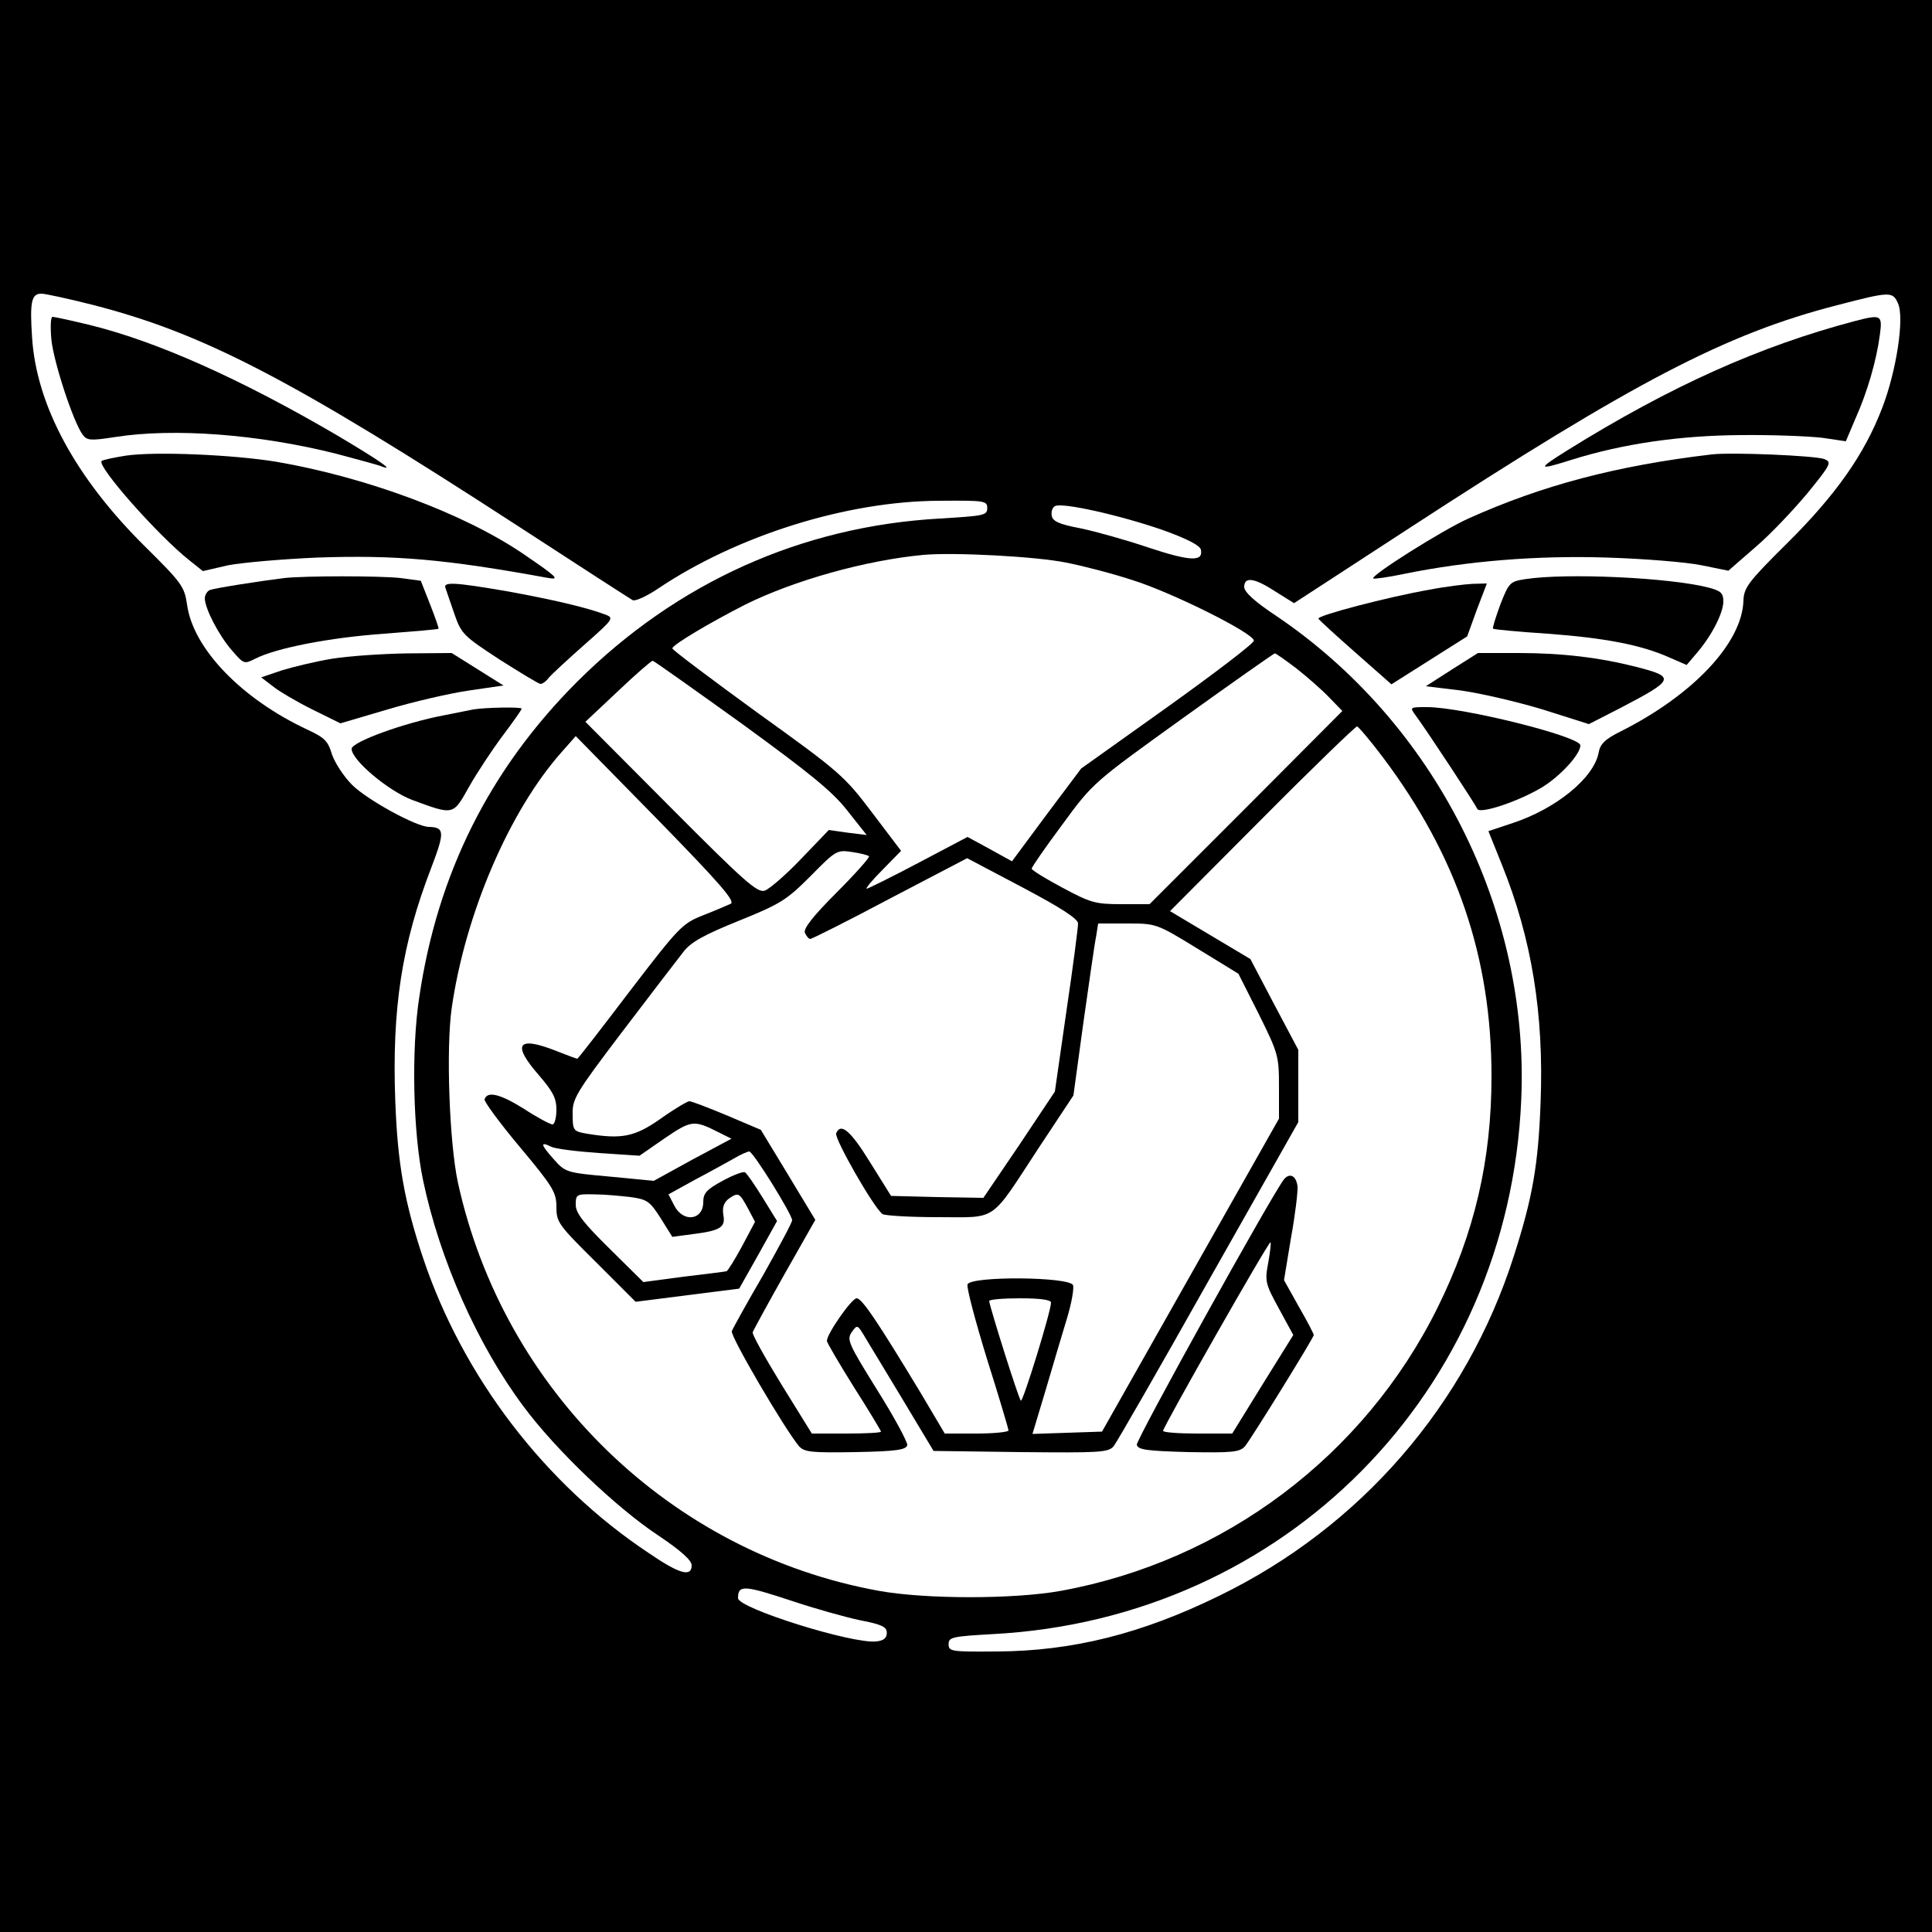 <?xml version="1.0" standalone="no"?>
<!DOCTYPE svg PUBLIC "-//W3C//DTD SVG 20010904//EN"
 "http://www.w3.org/TR/2001/REC-SVG-20010904/DTD/svg10.dtd">
<svg version="1.0" xmlns="http://www.w3.org/2000/svg"
 width="500pt" height="500pt" viewBox="0 0 500 500"
 preserveAspectRatio="xMidYMid meet">
<g transform="translate(0,500) scale(0.1,-0.1)"
fill="#000000" stroke="none">
<path d="M0 2500 l0 -2500 2500 0 2500 0 0 2500 0 2500 -2500 0 -2500 0 0
-2500z m240 1711 c285 -73 515 -192 1103 -574 155 -101 287 -186 294 -190 6
-4 35 9 65 29 205 138 489 227 728 228 119 1 125 0 125 -19 0 -19 -9 -20 -123
-27 -357 -20 -680 -165 -938 -422 -227 -227 -362 -497 -409 -817 -21 -137 -16
-351 10 -474 43 -205 141 -426 260 -585 82 -111 240 -262 349 -334 58 -39 86
-64 86 -77 0 -31 -31 -23 -110 31 -270 179 -482 457 -585 764 -48 144 -66 243
-72 406 -9 240 17 407 93 604 35 92 35 105 -6 106 -32 0 -160 70 -199 109 -22
22 -45 58 -52 79 -10 34 -19 43 -62 63 -172 80 -298 211 -313 325 -7 46 -13
55 -109 150 -179 177 -281 365 -292 541 -6 91 -2 113 24 113 10 0 70 -13 133
-29z m4672 4 c17 -38 -4 -175 -41 -271 -46 -120 -120 -225 -246 -350 -101
-100 -112 -115 -113 -149 -4 -110 -131 -244 -318 -338 -40 -20 -53 -32 -57
-56 -13 -65 -110 -144 -222 -181 l-63 -21 35 -87 c77 -191 109 -386 100 -616
-6 -162 -21 -246 -69 -396 -123 -386 -397 -702 -763 -880 -200 -98 -379 -143
-575 -144 -119 -1 -125 0 -125 19 0 18 9 20 115 26 755 40 1335 627 1367 1384
21 492 -224 974 -634 1251 -56 37 -83 62 -83 75 0 27 26 24 81 -12 l48 -30
298 194 c582 379 819 503 1107 577 138 36 144 36 158 5z m-1902 -587 c64 -23
96 -40 98 -51 6 -31 -27 -30 -136 6 -59 20 -138 42 -177 50 -53 10 -71 18 -73
32 -2 10 1 21 8 25 17 11 171 -24 280 -62z m-251 -84 c42 -8 119 -28 171 -45
103 -32 315 -138 315 -157 0 -7 -101 -84 -224 -172 l-223 -159 -90 -120 -89
-120 -58 32 -57 31 -127 -67 c-70 -37 -131 -67 -134 -67 -4 0 14 22 41 49 l48
49 -75 99 c-72 95 -83 105 -296 258 -121 88 -221 163 -221 167 0 9 96 66 188
113 127 63 312 115 462 129 79 7 291 -4 369 -20z m595 -273 c28 -22 67 -56 86
-76 l34 -35 -249 -250 -250 -250 -73 0 c-68 0 -80 4 -153 43 -43 23 -79 45
-79 49 0 4 36 56 80 115 79 108 80 108 312 275 128 92 235 167 237 167 2 1 27
-17 55 -38z m-1434 -144 c176 -128 235 -176 273 -225 l50 -63 -49 6 -49 7 -72
-75 c-39 -41 -82 -78 -94 -82 -19 -6 -52 23 -243 215 l-221 222 84 79 c46 44
87 79 90 79 3 0 107 -74 231 -163z m1659 -87 c191 -254 281 -517 281 -825 0
-218 -44 -406 -140 -600 -190 -383 -552 -655 -974 -732 -121 -22 -351 -22
-472 0 -539 98 -971 517 -1089 1057 -22 102 -31 346 -16 451 35 244 149 510
284 662 l37 42 209 -213 c164 -168 205 -215 192 -221 -9 -4 -41 -18 -72 -30
-53 -21 -62 -30 -189 -196 -73 -96 -134 -175 -136 -175 -2 0 -26 9 -54 20
-101 40 -116 18 -45 -63 36 -42 45 -59 45 -89 0 -21 -5 -38 -10 -38 -6 0 -40
18 -75 41 -61 38 -94 46 -101 24 -2 -5 39 -61 91 -123 87 -104 95 -118 95
-156 0 -39 5 -46 103 -143 l102 -102 134 17 134 17 49 87 49 88 -37 60 c-21
34 -41 63 -46 66 -4 3 -31 -7 -58 -22 -41 -22 -50 -32 -50 -55 0 -47 -52 -54
-75 -9 l-15 29 67 37 c38 20 83 45 101 55 18 11 37 19 41 19 10 0 111 -163
111 -178 0 -6 -34 -69 -75 -142 -42 -72 -78 -137 -81 -145 -5 -12 137 -254
174 -298 14 -15 31 -17 146 -15 107 2 131 6 134 18 1 8 -34 73 -78 143 -74
119 -79 130 -66 149 15 21 15 20 35 -13 11 -19 56 -92 99 -164 l78 -130 225
-3 c205 -2 227 -1 241 15 8 10 119 203 246 429 l232 410 0 93 0 94 -62 117
-62 118 -104 62 -104 62 238 239 c131 132 242 239 246 239 3 0 34 -36 67 -80z
m-1330 -256 c3 -2 -35 -45 -83 -93 -62 -62 -87 -94 -83 -105 4 -9 10 -16 14
-16 4 0 98 47 207 105 l199 104 144 -76 c100 -53 143 -81 143 -93 0 -10 -13
-112 -30 -226 l-30 -209 -92 -138 -93 -137 -120 2 -119 3 -53 85 c-51 83 -77
106 -89 77 -5 -14 98 -194 120 -209 6 -4 70 -8 143 -8 157 0 133 -16 261 179
l90 136 26 190 c15 105 29 205 33 223 l5 32 75 0 c75 0 76 0 182 -65 l106 -65
53 -105 c50 -101 52 -108 52 -188 l0 -82 -229 -405 -229 -405 -90 -3 -90 -3
34 113 c18 62 43 145 55 185 12 39 19 79 16 87 -9 22 -265 24 -273 2 -3 -8 20
-94 50 -192 31 -98 56 -182 56 -186 0 -4 -37 -8 -83 -8 l-82 0 -64 108 c-109
180 -150 242 -164 242 -13 0 -77 -92 -77 -110 0 -5 32 -59 70 -120 39 -61 70
-113 70 -115 0 -3 -40 -5 -90 -5 l-89 0 -78 126 c-43 70 -77 131 -75 136 1 4
38 72 82 150 l80 141 -70 116 -71 117 -87 37 c-48 20 -92 37 -98 37 -5 0 -39
-20 -74 -45 -67 -47 -100 -54 -191 -39 -35 6 -37 8 -37 50 -1 40 7 54 130 216
72 95 143 187 157 205 19 25 54 44 143 80 109 44 124 54 186 116 65 66 68 68
107 62 21 -3 41 -8 44 -11z m-390 -714 l34 -17 -101 -54 -100 -55 -114 11
c-112 10 -115 11 -145 45 -34 38 -36 47 -6 32 10 -5 65 -12 123 -16 l105 -7
65 45 c69 47 76 48 139 16z m-227 -168 c43 -6 50 -11 78 -55 l30 -48 52 7 c73
9 86 18 80 50 -3 19 1 31 13 41 26 18 28 17 50 -23 l19 -36 -34 -64 c-19 -35
-37 -64 -40 -64 -3 -1 -52 -7 -110 -14 l-105 -14 -87 86 c-69 68 -88 93 -88
114 0 27 2 28 48 27 26 0 68 -4 94 -7z m1088 -273 c0 -23 -73 -259 -78 -254
-6 5 -81 244 -82 258 0 4 36 7 80 7 53 0 80 -4 80 -11z m-668 -773 c57 -19
135 -41 173 -49 57 -11 70 -17 70 -33 0 -13 -8 -20 -27 -22 -62 -7 -358 86
-358 112 0 35 15 34 142 -8z"/>
<path d="M133 4121 c6 -59 57 -214 81 -246 11 -15 20 -16 84 -6 153 24 372 7
571 -43 53 -14 104 -28 113 -31 45 -18 7 9 -109 78 -253 148 -471 245 -645
287 -46 11 -87 20 -92 20 -5 0 -6 -26 -3 -59z"/>
<path d="M327 3821 c-32 -5 -60 -11 -64 -14 -13 -13 146 -193 227 -257 l35
-28 65 15 c36 7 139 16 230 20 204 7 332 -4 600 -53 30 -5 20 4 -65 62 -154
105 -407 199 -640 239 -110 18 -310 27 -388 16z"/>
<path d="M735 3504 c-64 -8 -179 -26 -192 -31 -7 -3 -13 -13 -13 -22 1 -27 36
-95 70 -134 31 -36 32 -36 60 -22 54 28 194 55 334 65 77 6 140 11 141 13 1 1
-9 30 -22 63 l-24 61 -52 7 c-53 6 -247 6 -302 0z"/>
<path d="M1153 3478 c2 -7 13 -37 23 -67 18 -52 24 -57 117 -118 54 -34 101
-63 106 -63 5 0 15 7 22 17 8 9 49 47 92 85 76 67 77 69 52 78 -44 17 -137 39
-254 60 -134 23 -165 25 -158 8z"/>
<path d="M858 3295 c-42 -7 -100 -21 -129 -30 l-53 -18 30 -23 c16 -13 62 -40
102 -60 l73 -36 122 36 c67 20 162 42 211 49 l89 13 -67 42 -67 42 -117 -1
c-64 -1 -152 -7 -194 -14z"/>
<path d="M1225 3164 c-11 -2 -45 -9 -75 -15 -102 -19 -240 -69 -240 -87 0 -29
94 -108 156 -132 109 -40 106 -41 148 34 21 37 60 96 87 132 27 36 49 67 49
70 0 5 -96 3 -125 -2z"/>
<path d="M4800 4169 c-246 -65 -476 -168 -743 -334 -80 -50 -79 -53 10 -25
134 42 282 63 438 64 83 1 177 -3 211 -7 l61 -9 25 59 c30 67 54 148 63 216 7
52 4 54 -65 36z"/>
<path d="M4430 3824 c-246 -29 -439 -80 -630 -166 -67 -30 -254 -148 -246
-155 2 -2 38 3 81 12 162 33 342 48 525 42 96 -3 206 -12 244 -20 l69 -14 70
61 c39 33 99 97 135 140 61 75 63 80 43 88 -25 9 -240 18 -291 12z"/>
<path d="M3946 3501 c-38 -6 -41 -9 -63 -65 -12 -33 -21 -61 -19 -63 2 -2 65
-8 141 -13 149 -11 242 -29 314 -61 l46 -20 28 33 c38 45 67 102 67 132 0 21
-7 27 -37 35 -98 26 -369 39 -477 22z"/>
<path d="M3700 3474 c-109 -19 -291 -67 -288 -75 2 -4 45 -43 96 -88 l93 -82
98 62 98 62 25 69 26 68 -37 -1 c-20 -1 -70 -7 -111 -15z"/>
<path d="M3757 3267 l-67 -43 91 -11 c50 -7 145 -29 211 -49 l120 -38 82 42
c140 73 143 80 41 106 -94 24 -191 36 -305 36 l-105 0 -68 -43z"/>
<path d="M3664 3148 c31 -42 155 -231 159 -241 5 -15 105 18 167 55 48 29 100
86 100 109 0 23 -305 99 -397 99 -45 0 -45 0 -29 -22z"/>
<path d="M3323 1948 c-31 -39 -383 -674 -381 -687 3 -13 25 -16 134 -19 115
-2 132 0 146 15 17 21 178 281 178 288 0 3 -17 36 -39 74 l-38 68 18 109 c11
60 18 120 17 133 -3 28 -20 37 -35 19z m-41 -217 c-9 -47 -7 -54 28 -118 l37
-68 -79 -127 -79 -128 -90 0 c-49 0 -89 3 -89 7 0 10 274 492 278 488 2 -1 -1
-26 -6 -54z"/>
</g>
</svg>
